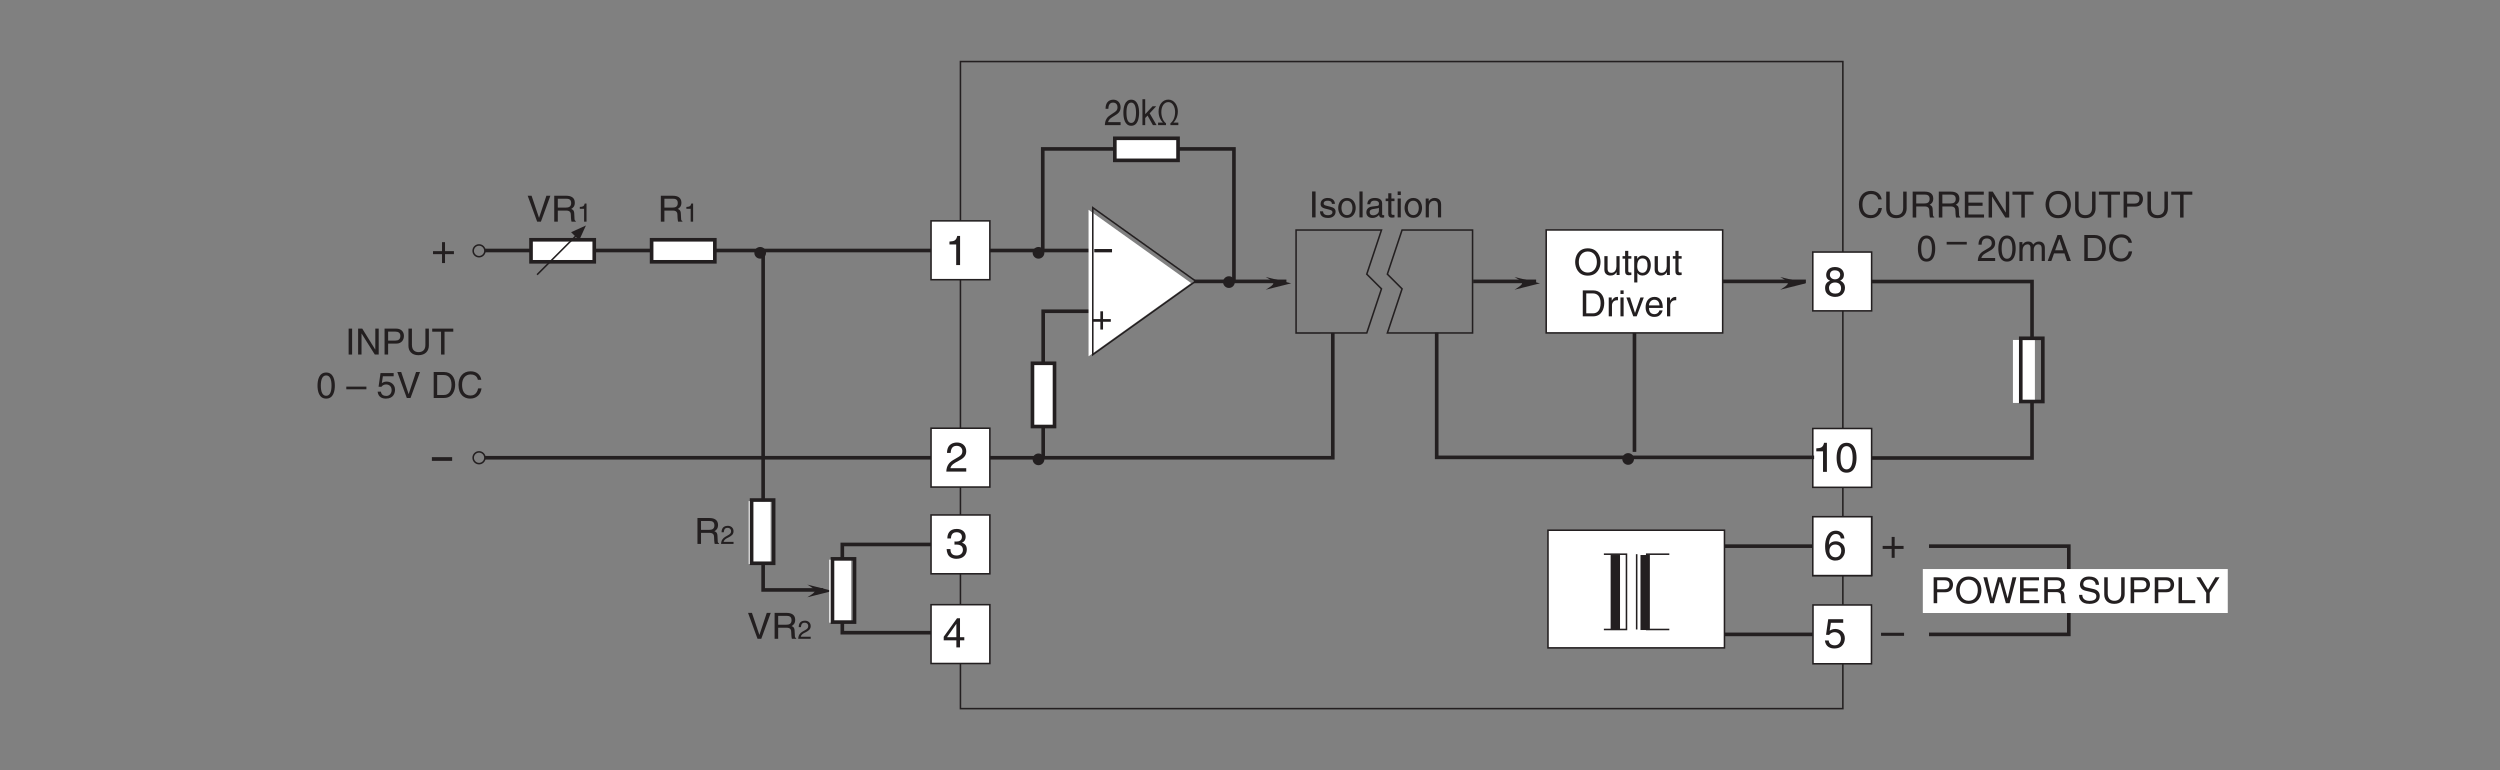 <?xml version="1.0" encoding="UTF-8"?>
<svg xmlns="http://www.w3.org/2000/svg" xmlns:xlink="http://www.w3.org/1999/xlink" width="481.88pt" height="148.42pt" viewBox="0 0 481.88 148.42" version="1.2">
<rect x="0" y="0" width="481.88" height="148.42" fill="#808080" stroke="none"/>
<defs>
<g>
<symbol overflow="visible" id="glyph0-0">
<path style="stroke:none;" d="M 0 0 L 3.984 0 L 3.984 -5.578 L 0 -5.578 Z M 1.984 -3.141 L 0.641 -5.172 L 3.344 -5.172 Z M 2.234 -2.781 L 3.578 -4.828 L 3.578 -0.75 Z M 0.641 -0.391 L 1.984 -2.438 L 3.344 -0.391 Z M 0.391 -4.828 L 1.75 -2.781 L 0.391 -0.75 Z M 0.391 -4.828 "/>
</symbol>
<symbol overflow="visible" id="glyph0-1">
<path style="stroke:none;" d="M 2.859 -5.609 L 2.312 -5.609 C 2.094 -4.688 1.719 -4.594 0.812 -4.531 L 0.812 -3.969 L 2.109 -3.969 L 2.109 0 L 2.859 0 Z M 2.859 -5.609 "/>
</symbol>
<symbol overflow="visible" id="glyph0-2">
<path style="stroke:none;" d="M 1.047 -3.594 C 1.078 -3.984 1.125 -4.969 2.188 -4.969 C 3 -4.969 3.297 -4.406 3.297 -3.953 C 3.297 -3.234 2.859 -3 2.266 -2.656 L 1.516 -2.219 C 0.766 -1.781 0.25 -1.156 0.203 0 L 4.047 0 L 4.047 -0.656 L 1 -0.656 C 1.031 -0.875 1.188 -1.312 1.953 -1.734 L 2.547 -2.062 C 3.375 -2.5 4.047 -2.922 4.047 -3.922 C 4.047 -4.969 3.266 -5.609 2.281 -5.609 C 1.688 -5.609 0.344 -5.422 0.344 -3.594 Z M 1.047 -3.594 "/>
</symbol>
<symbol overflow="visible" id="glyph0-3">
<path style="stroke:none;" d="M 1.781 -2.578 C 1.891 -2.578 2 -2.594 2.109 -2.594 C 2.578 -2.594 3.406 -2.5 3.406 -1.562 C 3.406 -0.922 2.906 -0.484 2.188 -0.484 C 1.141 -0.484 1.016 -1.188 1 -1.719 L 0.266 -1.719 C 0.312 -1.062 0.484 -0.422 1.109 -0.094 C 1.375 0.047 1.734 0.156 2.141 0.156 C 3.562 0.156 4.156 -0.734 4.156 -1.656 C 4.156 -2.406 3.766 -2.781 3.234 -2.953 L 3.234 -2.969 C 3.531 -3.062 3.938 -3.406 3.938 -4.125 C 3.938 -4.984 3.297 -5.609 2.219 -5.609 C 0.734 -5.609 0.406 -4.594 0.406 -3.766 L 1.094 -3.766 C 1.125 -4.156 1.188 -4.969 2.188 -4.969 C 3.016 -4.969 3.219 -4.422 3.219 -4.094 C 3.219 -3.391 2.688 -3.172 2.156 -3.172 C 2.031 -3.172 1.906 -3.172 1.781 -3.188 Z M 1.781 -2.578 "/>
</symbol>
<symbol overflow="visible" id="glyph0-4">
<path style="stroke:none;" d="M 4.172 -1.359 L 4.172 -1.969 L 3.344 -1.969 L 3.344 -5.609 L 2.766 -5.609 L 0.203 -2.047 L 0.203 -1.359 L 2.641 -1.359 L 2.641 0 L 3.344 0 L 3.344 -1.359 Z M 2.625 -4.516 L 2.641 -4.516 L 2.641 -1.969 L 0.844 -1.969 Z M 2.625 -4.516 "/>
</symbol>
<symbol overflow="visible" id="glyph0-5">
<path style="stroke:none;" d="M 1.406 -4.797 L 3.781 -4.797 L 3.781 -5.484 L 0.891 -5.484 L 0.469 -2.484 L 1.062 -2.453 C 1.328 -2.781 1.703 -2.984 2.109 -2.984 C 2.797 -2.984 3.344 -2.547 3.344 -1.734 C 3.344 -1.031 2.891 -0.453 2.172 -0.453 C 1.531 -0.453 1.047 -0.734 0.984 -1.391 L 0.25 -1.391 C 0.391 -0.141 1.328 0.156 2.062 0.156 C 3.812 0.156 4.094 -1.188 4.094 -1.812 C 4.094 -2.969 3.156 -3.609 2.25 -3.609 C 1.75 -3.609 1.406 -3.438 1.172 -3.266 Z M 1.406 -4.797 "/>
</symbol>
<symbol overflow="visible" id="glyph0-6">
<path style="stroke:none;" d="M 4.016 -4.109 C 3.938 -5.25 3.016 -5.609 2.375 -5.609 C 0.703 -5.609 0.297 -3.828 0.297 -2.609 C 0.297 -1.875 0.391 -1.188 0.734 -0.656 C 1.125 -0.047 1.75 0.156 2.172 0.156 C 2.969 0.156 3.297 -0.062 3.594 -0.391 C 3.969 -0.812 4.125 -1.219 4.125 -1.797 C 4.125 -3.125 3.062 -3.562 2.375 -3.562 C 1.609 -3.562 1.219 -3.188 1.047 -2.891 L 1.031 -2.906 C 1.031 -3.484 1.266 -4.969 2.359 -4.969 C 2.969 -4.969 3.234 -4.609 3.328 -4.109 Z M 1.125 -1.719 C 1.125 -2.375 1.5 -2.938 2.266 -2.938 C 3.141 -2.938 3.406 -2.25 3.406 -1.766 C 3.406 -1 2.969 -0.484 2.297 -0.484 C 1.484 -0.484 1.125 -1.125 1.125 -1.719 Z M 1.125 -1.719 "/>
</symbol>
<symbol overflow="visible" id="glyph0-7">
<path style="stroke:none;" d="M 3.922 -4.156 C 3.922 -4.812 3.438 -5.609 2.188 -5.609 C 0.859 -5.609 0.5 -4.641 0.5 -4.062 C 0.5 -3.531 0.766 -3.156 1.25 -2.969 C 0.656 -2.734 0.297 -2.297 0.297 -1.609 C 0.297 -1.344 0.297 -0.734 0.875 -0.281 C 1.328 0.078 1.906 0.156 2.219 0.156 C 3.547 0.156 4.125 -0.719 4.125 -1.625 C 4.125 -2.047 3.953 -2.656 3.203 -2.984 C 3.453 -3.109 3.922 -3.359 3.922 -4.156 Z M 2.203 -2.625 C 2.844 -2.625 3.375 -2.297 3.375 -1.531 C 3.375 -0.656 2.75 -0.484 2.25 -0.484 C 1.281 -0.484 1.047 -1.141 1.047 -1.594 C 1.047 -2.109 1.422 -2.625 2.203 -2.625 Z M 2.203 -3.234 C 1.688 -3.234 1.219 -3.562 1.219 -4.094 C 1.219 -4.453 1.406 -4.969 2.156 -4.969 C 2.969 -4.969 3.203 -4.484 3.203 -4.141 C 3.203 -3.625 2.812 -3.234 2.203 -3.234 Z M 2.203 -3.234 "/>
</symbol>
<symbol overflow="visible" id="glyph0-8">
<path style="stroke:none;" d="M 3.391 -2.719 C 3.391 -1.328 3.016 -0.484 2.219 -0.484 C 1.406 -0.484 1.047 -1.328 1.047 -2.719 C 1.047 -4.125 1.406 -4.969 2.219 -4.969 C 3.016 -4.969 3.391 -4.125 3.391 -2.719 Z M 4.141 -2.719 C 4.141 -3.891 3.828 -5.609 2.219 -5.609 C 0.609 -5.609 0.297 -3.891 0.297 -2.719 C 0.297 -1.562 0.609 0.156 2.219 0.156 C 3.828 0.156 4.141 -1.562 4.141 -2.719 Z M 4.141 -2.719 "/>
</symbol>
<symbol overflow="visible" id="glyph0-9">
<path style="stroke:none;" d="M 2.047 -2.297 L 0.312 -2.297 L 0.312 -1.719 L 2.047 -1.719 L 2.047 0 L 2.625 0 L 2.625 -1.719 L 4.344 -1.719 L 4.344 -2.297 L 2.625 -2.297 L 2.625 -4.031 L 2.047 -4.031 Z M 2.047 -2.297 "/>
</symbol>
<symbol overflow="visible" id="glyph0-10">
<path style="stroke:none;" d="M 4.438 -2.5 L 0 -2.5 L 0 -1.906 L 4.438 -1.906 Z M 4.438 -2.5 "/>
</symbol>
<symbol overflow="visible" id="glyph1-0">
<path style="stroke:none;" d="M 0 0 L 3.484 0 L 3.484 -4.875 L 0 -4.875 Z M 1.734 -2.75 L 0.562 -4.531 L 2.922 -4.531 Z M 1.953 -2.438 L 3.141 -4.219 L 3.141 -0.656 Z M 0.562 -0.344 L 1.734 -2.125 L 2.922 -0.344 Z M 0.344 -4.219 L 1.531 -2.438 L 0.344 -0.656 Z M 0.344 -4.219 "/>
</symbol>
<symbol overflow="visible" id="glyph1-1">
<path style="stroke:none;" d="M 4.703 -3.5 C 4.594 -4.328 3.938 -5.141 2.641 -5.141 C 1.188 -5.141 0.312 -4.062 0.312 -2.531 C 0.312 -0.609 1.422 0.125 2.562 0.125 C 2.938 0.125 4.469 0.047 4.75 -1.844 L 4.094 -1.844 C 3.859 -0.672 3.094 -0.469 2.656 -0.469 C 1.422 -0.469 1 -1.375 1 -2.547 C 1 -3.875 1.734 -4.531 2.641 -4.531 C 3.125 -4.531 3.859 -4.375 4.047 -3.5 Z M 4.703 -3.5 "/>
</symbol>
<symbol overflow="visible" id="glyph1-2">
<path style="stroke:none;" d="M 3.812 -5 L 3.812 -1.844 C 3.812 -0.75 3.109 -0.469 2.5 -0.469 C 1.891 -0.469 1.219 -0.766 1.219 -1.859 L 1.219 -5 L 0.547 -5 L 0.547 -1.672 C 0.547 -0.734 1.125 0.125 2.469 0.125 C 3.844 0.125 4.484 -0.734 4.484 -1.75 L 4.484 -5 Z M 3.812 -5 "/>
</symbol>
<symbol overflow="visible" id="glyph1-3">
<path style="stroke:none;" d="M 1.297 -2.141 L 2.922 -2.141 C 3.734 -2.141 3.812 -1.672 3.812 -1.25 C 3.812 -1.062 3.844 -0.312 3.938 0 L 4.766 0 L 4.766 -0.109 C 4.562 -0.234 4.516 -0.328 4.516 -0.609 L 4.469 -1.516 C 4.453 -2.219 4.156 -2.344 3.875 -2.453 C 4.188 -2.641 4.578 -2.922 4.578 -3.656 C 4.578 -4.719 3.75 -5 2.922 -5 L 0.609 -5 L 0.609 0 L 1.297 0 Z M 1.297 -4.422 L 2.969 -4.422 C 3.312 -4.422 3.875 -4.359 3.875 -3.594 C 3.875 -2.844 3.359 -2.719 2.859 -2.719 L 1.297 -2.719 Z M 1.297 -4.422 "/>
</symbol>
<symbol overflow="visible" id="glyph1-4">
<path style="stroke:none;" d="M 4.297 -0.594 L 1.281 -0.594 L 1.281 -2.266 L 4.016 -2.266 L 4.016 -2.875 L 1.281 -2.875 L 1.281 -4.406 L 4.25 -4.406 L 4.25 -5 L 0.594 -5 L 0.594 0 L 4.297 0 Z M 4.297 -0.594 "/>
</symbol>
<symbol overflow="visible" id="glyph1-5">
<path style="stroke:none;" d="M 3.844 -0.969 L 3.828 -0.969 L 1.328 -5 L 0.531 -5 L 0.531 0 L 1.188 0 L 1.188 -4.047 L 1.203 -4.047 L 3.75 0 L 4.5 0 L 4.5 -5 L 3.844 -5 Z M 3.844 -0.969 "/>
</symbol>
<symbol overflow="visible" id="glyph1-6">
<path style="stroke:none;" d="M 0.094 -4.406 L 1.797 -4.406 L 1.797 0 L 2.469 0 L 2.469 -4.406 L 4.156 -4.406 L 4.156 -5 L 0.094 -5 Z M 0.094 -4.406 "/>
</symbol>
<symbol overflow="visible" id="glyph1-7">
<path style="stroke:none;" d=""/>
</symbol>
<symbol overflow="visible" id="glyph1-8">
<path style="stroke:none;" d="M 4.453 -2.5 C 4.453 -1.328 3.797 -0.469 2.703 -0.469 C 1.625 -0.469 0.969 -1.328 0.969 -2.5 C 0.969 -3.672 1.625 -4.531 2.703 -4.531 C 3.797 -4.531 4.453 -3.672 4.453 -2.5 Z M 5.156 -2.5 C 5.156 -3.578 4.578 -5.141 2.703 -5.141 C 0.844 -5.141 0.266 -3.578 0.266 -2.5 C 0.266 -1.422 0.844 0.125 2.703 0.125 C 4.578 0.125 5.156 -1.422 5.156 -2.5 Z M 5.156 -2.5 "/>
</symbol>
<symbol overflow="visible" id="glyph1-9">
<path style="stroke:none;" d="M 1.281 -4.422 L 2.641 -4.422 C 3.203 -4.422 3.641 -4.219 3.641 -3.594 C 3.641 -2.906 3.219 -2.688 2.625 -2.688 L 1.281 -2.688 Z M 1.281 -2.109 L 2.844 -2.109 C 3.938 -2.109 4.328 -2.906 4.328 -3.594 C 4.328 -4.406 3.781 -5 2.844 -5 L 0.594 -5 L 0.594 0 L 1.281 0 Z M 1.281 -2.109 "/>
</symbol>
<symbol overflow="visible" id="glyph1-10">
<path style="stroke:none;" d="M 2.969 -2.391 C 2.969 -1.156 2.641 -0.422 1.938 -0.422 C 1.234 -0.422 0.906 -1.156 0.906 -2.391 C 0.906 -3.609 1.234 -4.344 1.938 -4.344 C 2.641 -4.344 2.969 -3.609 2.969 -2.391 Z M 3.609 -2.391 C 3.609 -3.406 3.344 -4.906 1.938 -4.906 C 0.531 -4.906 0.266 -3.406 0.266 -2.391 C 0.266 -1.359 0.531 0.125 1.938 0.125 C 3.344 0.125 3.609 -1.359 3.609 -2.391 Z M 3.609 -2.391 "/>
</symbol>
<symbol overflow="visible" id="glyph1-11">
<path style="stroke:none;" d="M 3.875 -2.188 L 0 -2.188 L 0 -1.672 L 3.875 -1.672 Z M 3.875 -2.188 "/>
</symbol>
<symbol overflow="visible" id="glyph1-12">
<path style="stroke:none;" d="M 0.922 -3.141 C 0.938 -3.484 0.984 -4.344 1.906 -4.344 C 2.625 -4.344 2.875 -3.859 2.875 -3.469 C 2.875 -2.828 2.5 -2.625 1.984 -2.328 L 1.328 -1.938 C 0.672 -1.562 0.219 -1.016 0.188 0 L 3.531 0 L 3.531 -0.578 L 0.875 -0.578 C 0.906 -0.766 1.047 -1.156 1.719 -1.516 L 2.219 -1.797 C 2.953 -2.188 3.531 -2.562 3.531 -3.438 C 3.531 -4.344 2.844 -4.906 2 -4.906 C 1.469 -4.906 0.312 -4.734 0.312 -3.141 Z M 0.922 -3.141 "/>
</symbol>
<symbol overflow="visible" id="glyph1-13">
<path style="stroke:none;" d="M 0.453 0 L 1.062 0 L 1.062 -1.984 C 1.062 -2.969 1.672 -3.203 2.031 -3.203 C 2.484 -3.203 2.594 -2.828 2.594 -2.516 L 2.594 0 L 3.219 0 L 3.219 -2.219 C 3.219 -2.703 3.547 -3.203 4.062 -3.203 C 4.594 -3.203 4.75 -2.859 4.75 -2.359 L 4.75 0 L 5.359 0 L 5.359 -2.516 C 5.359 -3.547 4.625 -3.75 4.234 -3.75 C 3.672 -3.75 3.422 -3.5 3.109 -3.156 C 3.016 -3.359 2.797 -3.75 2.141 -3.75 C 1.484 -3.75 1.172 -3.328 1.047 -3.125 L 1.031 -3.125 L 1.031 -3.641 L 0.453 -3.641 Z M 0.453 0 "/>
</symbol>
<symbol overflow="visible" id="glyph1-14">
<path style="stroke:none;" d="M 3.328 -1.453 L 3.812 0 L 4.562 0 L 2.75 -5 L 1.984 -5 L 0.094 0 L 0.797 0 L 1.312 -1.453 Z M 1.531 -2.062 L 2.328 -4.266 L 2.344 -4.266 L 3.078 -2.062 Z M 1.531 -2.062 "/>
</symbol>
<symbol overflow="visible" id="glyph1-15">
<path style="stroke:none;" d="M 0.562 0 L 2.562 0 C 4.203 0 4.703 -1.453 4.703 -2.578 C 4.703 -4.016 3.891 -5 2.594 -5 L 0.562 -5 Z M 1.234 -4.422 L 2.5 -4.422 C 3.422 -4.422 4 -3.797 4 -2.531 C 4 -1.266 3.422 -0.578 2.547 -0.578 L 1.234 -0.578 Z M 1.234 -4.422 "/>
</symbol>
<symbol overflow="visible" id="glyph1-16">
<path style="stroke:none;" d="M 2.328 -0.734 L 0.891 -5 L 0.141 -5 L 1.969 0 L 2.688 0 L 4.516 -5 L 3.75 -5 Z M 2.328 -0.734 "/>
</symbol>
<symbol overflow="visible" id="glyph1-17">
<path style="stroke:none;" d="M 1.312 -5 L 0.641 -5 L 0.641 0 L 1.312 0 Z M 1.312 -5 "/>
</symbol>
<symbol overflow="visible" id="glyph1-18">
<path style="stroke:none;" d="M 1.234 -4.188 L 3.312 -4.188 L 3.312 -4.797 L 0.781 -4.797 L 0.406 -2.172 L 0.938 -2.141 C 1.156 -2.438 1.484 -2.609 1.844 -2.609 C 2.453 -2.609 2.922 -2.219 2.922 -1.516 C 2.922 -0.906 2.531 -0.391 1.891 -0.391 C 1.344 -0.391 0.922 -0.641 0.859 -1.219 L 0.219 -1.219 C 0.344 -0.125 1.156 0.125 1.812 0.125 C 3.344 0.125 3.578 -1.047 3.578 -1.594 C 3.578 -2.594 2.766 -3.156 1.969 -3.156 C 1.531 -3.156 1.234 -3.016 1.031 -2.844 Z M 1.234 -4.188 "/>
</symbol>
<symbol overflow="visible" id="glyph1-19">
<path style="stroke:none;" d="M 1.781 -2.016 L 0.266 -2.016 L 0.266 -1.5 L 1.781 -1.5 L 1.781 0 L 2.297 0 L 2.297 -1.5 L 3.797 -1.5 L 3.797 -2.016 L 2.297 -2.016 L 2.297 -3.516 L 1.781 -3.516 Z M 1.781 -2.016 "/>
</symbol>
<symbol overflow="visible" id="glyph1-20">
<path style="stroke:none;" d="M 3.109 -2.609 C 3.109 -2.781 3.031 -3.75 1.719 -3.75 C 1 -3.75 0.344 -3.391 0.344 -2.578 C 0.344 -2.078 0.672 -1.828 1.188 -1.703 L 1.891 -1.531 C 2.422 -1.391 2.625 -1.297 2.625 -1 C 2.625 -0.594 2.219 -0.422 1.781 -0.422 C 0.922 -0.422 0.844 -0.891 0.812 -1.172 L 0.219 -1.172 C 0.25 -0.734 0.344 0.109 1.797 0.109 C 2.609 0.109 3.234 -0.344 3.234 -1.094 C 3.234 -1.594 2.969 -1.875 2.203 -2.062 L 1.594 -2.219 C 1.125 -2.328 0.938 -2.406 0.938 -2.703 C 0.938 -3.156 1.469 -3.219 1.656 -3.219 C 2.438 -3.219 2.516 -2.844 2.516 -2.609 Z M 3.109 -2.609 "/>
</symbol>
<symbol overflow="visible" id="glyph1-21">
<path style="stroke:none;" d="M 0.25 -1.828 C 0.25 -0.891 0.781 0.094 1.938 0.094 C 3.094 0.094 3.625 -0.891 3.625 -1.828 C 3.625 -2.766 3.094 -3.75 1.938 -3.75 C 0.781 -3.75 0.25 -2.766 0.25 -1.828 Z M 0.875 -1.828 C 0.875 -2.312 1.062 -3.219 1.938 -3.219 C 2.812 -3.219 3 -2.312 3 -1.828 C 3 -1.344 2.812 -0.438 1.938 -0.438 C 1.062 -0.438 0.875 -1.344 0.875 -1.828 Z M 0.875 -1.828 "/>
</symbol>
<symbol overflow="visible" id="glyph1-22">
<path style="stroke:none;" d="M 1.078 -5 L 0.469 -5 L 0.469 0 L 1.078 0 Z M 1.078 -5 "/>
</symbol>
<symbol overflow="visible" id="glyph1-23">
<path style="stroke:none;" d="M 1 -2.531 C 1.031 -2.812 1.141 -3.234 1.828 -3.234 C 2.406 -3.234 2.688 -3.031 2.688 -2.641 C 2.688 -2.281 2.516 -2.234 2.375 -2.219 L 1.359 -2.094 C 0.344 -1.969 0.25 -1.25 0.25 -0.953 C 0.25 -0.328 0.719 0.109 1.391 0.109 C 2.109 0.109 2.469 -0.234 2.703 -0.484 C 2.734 -0.203 2.812 0.062 3.359 0.062 C 3.5 0.062 3.594 0.031 3.688 0 L 3.688 -0.453 C 3.625 -0.438 3.547 -0.422 3.484 -0.422 C 3.359 -0.422 3.297 -0.484 3.297 -0.641 L 3.297 -2.734 C 3.297 -3.672 2.234 -3.75 1.938 -3.75 C 1.031 -3.75 0.453 -3.406 0.438 -2.531 Z M 2.672 -1.266 C 2.672 -0.781 2.125 -0.406 1.547 -0.406 C 1.094 -0.406 0.891 -0.641 0.891 -1.031 C 0.891 -1.5 1.359 -1.594 1.672 -1.625 C 2.422 -1.734 2.578 -1.781 2.672 -1.859 Z M 2.672 -1.266 "/>
</symbol>
<symbol overflow="visible" id="glyph1-24">
<path style="stroke:none;" d="M 1.797 -3.141 L 1.797 -3.641 L 1.203 -3.641 L 1.203 -4.656 L 0.594 -4.656 L 0.594 -3.641 L 0.094 -3.641 L 0.094 -3.141 L 0.594 -3.141 L 0.594 -0.734 C 0.594 -0.297 0.719 0.047 1.328 0.047 C 1.391 0.047 1.562 0.016 1.797 0 L 1.797 -0.484 L 1.578 -0.484 C 1.453 -0.484 1.203 -0.484 1.203 -0.766 L 1.203 -3.141 Z M 1.797 -3.141 "/>
</symbol>
<symbol overflow="visible" id="glyph1-25">
<path style="stroke:none;" d="M 1.078 -3.641 L 0.469 -3.641 L 0.469 0 L 1.078 0 Z M 1.078 -4.312 L 1.078 -5 L 0.469 -5 L 0.469 -4.312 Z M 1.078 -4.312 "/>
</symbol>
<symbol overflow="visible" id="glyph1-26">
<path style="stroke:none;" d="M 3.422 -2.484 C 3.422 -3.516 2.703 -3.75 2.141 -3.75 C 1.516 -3.75 1.172 -3.328 1.047 -3.125 L 1.031 -3.125 L 1.031 -3.641 L 0.453 -3.641 L 0.453 0 L 1.062 0 L 1.062 -1.984 C 1.062 -2.969 1.672 -3.203 2.031 -3.203 C 2.625 -3.203 2.812 -2.875 2.812 -2.25 L 2.812 0 L 3.422 0 Z M 3.422 -2.484 "/>
</symbol>
<symbol overflow="visible" id="glyph1-27">
<path style="stroke:none;" d="M 3.406 0 L 3.406 -3.641 L 2.797 -3.641 L 2.797 -1.641 C 2.797 -1.109 2.562 -0.422 1.797 -0.422 C 1.391 -0.422 1.094 -0.625 1.094 -1.219 L 1.094 -3.641 L 0.469 -3.641 L 0.469 -1.031 C 0.469 -0.156 1.125 0.109 1.656 0.109 C 2.25 0.109 2.562 -0.125 2.812 -0.547 L 2.828 -0.531 L 2.828 0 Z M 3.406 0 "/>
</symbol>
<symbol overflow="visible" id="glyph1-28">
<path style="stroke:none;" d="M 0.984 -1.656 C 0.984 -2.25 1.094 -3.203 1.969 -3.203 C 2.922 -3.203 2.969 -2.297 2.969 -1.828 C 2.969 -1.031 2.656 -0.422 1.984 -0.422 C 1.594 -0.422 0.984 -0.688 0.984 -1.656 Z M 0.406 1.438 L 1.016 1.438 L 1.016 -0.391 L 1.031 -0.391 C 1.188 -0.125 1.516 0.109 2 0.109 C 3.234 0.109 3.609 -1.062 3.609 -1.938 C 3.609 -2.953 3.047 -3.75 2.078 -3.75 C 1.422 -3.75 1.141 -3.344 1 -3.125 L 0.984 -3.125 L 0.984 -3.641 L 0.406 -3.641 Z M 0.406 1.438 "/>
</symbol>
<symbol overflow="visible" id="glyph1-29">
<path style="stroke:none;" d="M 1.156 -2.125 C 1.156 -2.641 1.516 -3.094 2.078 -3.094 L 2.312 -3.094 L 2.312 -3.734 C 2.266 -3.75 2.234 -3.75 2.156 -3.75 C 1.688 -3.75 1.375 -3.469 1.125 -3.031 L 1.109 -3.031 L 1.109 -3.641 L 0.531 -3.641 L 0.531 0 L 1.156 0 Z M 1.156 -2.125 "/>
</symbol>
<symbol overflow="visible" id="glyph1-30">
<path style="stroke:none;" d="M 1.734 -0.672 L 1.719 -0.672 L 0.766 -3.641 L 0.062 -3.641 L 1.391 0 L 2.047 0 L 3.422 -3.641 L 2.766 -3.641 Z M 1.734 -0.672 "/>
</symbol>
<symbol overflow="visible" id="glyph1-31">
<path style="stroke:none;" d="M 2.938 -1.141 C 2.906 -0.875 2.578 -0.422 2 -0.422 C 1.297 -0.422 0.938 -0.859 0.938 -1.625 L 3.594 -1.625 C 3.594 -2.906 3.078 -3.75 2.031 -3.75 C 0.828 -3.75 0.281 -2.844 0.281 -1.719 C 0.281 -0.672 0.891 0.109 1.906 0.109 C 2.5 0.109 2.734 -0.031 2.906 -0.141 C 3.359 -0.453 3.531 -0.969 3.547 -1.141 Z M 0.938 -2.109 C 0.938 -2.672 1.375 -3.203 1.938 -3.203 C 2.688 -3.203 2.922 -2.672 2.969 -2.109 Z M 0.938 -2.109 "/>
</symbol>
<symbol overflow="visible" id="glyph1-32">
<path style="stroke:none;" d="M 3.281 -4.141 L 3.297 -4.141 L 4.438 0 L 5.156 0 L 6.469 -5 L 5.719 -5 L 4.781 -0.938 L 3.656 -5 L 2.906 -5 L 1.797 -0.938 L 1.781 -0.938 L 0.844 -5 L 0.109 -5 L 1.422 0 L 2.125 0 Z M 3.281 -4.141 "/>
</symbol>
<symbol overflow="visible" id="glyph1-33">
<path style="stroke:none;" d="M 4.188 -3.547 C 4.156 -4.094 3.984 -5.141 2.234 -5.141 C 1.016 -5.141 0.516 -4.375 0.516 -3.594 C 0.516 -2.719 1.25 -2.484 1.578 -2.406 L 2.594 -2.172 C 3.422 -1.984 3.672 -1.812 3.672 -1.297 C 3.672 -0.578 2.844 -0.453 2.359 -0.453 C 1.719 -0.453 0.969 -0.703 0.969 -1.609 L 0.344 -1.609 C 0.344 -1.156 0.422 -0.734 0.844 -0.344 C 1.078 -0.141 1.438 0.125 2.359 0.125 C 3.219 0.125 4.328 -0.188 4.328 -1.375 C 4.328 -2.172 3.828 -2.562 3.188 -2.719 L 1.75 -3.047 C 1.469 -3.109 1.156 -3.25 1.156 -3.672 C 1.156 -4.438 1.875 -4.562 2.312 -4.562 C 2.875 -4.562 3.516 -4.312 3.547 -3.547 Z M 4.188 -3.547 "/>
</symbol>
<symbol overflow="visible" id="glyph1-34">
<path style="stroke:none;" d="M 1.203 -5 L 0.531 -5 L 0.531 0 L 3.75 0 L 3.75 -0.594 L 1.203 -0.594 Z M 1.203 -5 "/>
</symbol>
<symbol overflow="visible" id="glyph1-35">
<path style="stroke:none;" d="M 2.656 -2.016 L 4.547 -5 L 3.75 -5 L 2.328 -2.594 L 0.891 -5 L 0.094 -5 L 1.984 -2.016 L 1.984 0 L 2.656 0 Z M 2.656 -2.016 "/>
</symbol>
<symbol overflow="visible" id="glyph2-0">
<path style="stroke:none;" d="M 0 0 L 2.5 0 L 2.5 -3.484 L 0 -3.484 Z M 1.25 -1.969 L 0.406 -3.234 L 2.094 -3.234 Z M 1.391 -1.75 L 2.25 -3.016 L 2.25 -0.469 Z M 0.406 -0.25 L 1.25 -1.516 L 2.094 -0.25 Z M 0.25 -3.016 L 1.094 -1.75 L 0.25 -0.469 Z M 0.25 -3.016 "/>
</symbol>
<symbol overflow="visible" id="glyph2-1">
<path style="stroke:none;" d="M 0.656 -2.25 C 0.672 -2.5 0.703 -3.109 1.359 -3.109 C 1.875 -3.109 2.062 -2.75 2.062 -2.484 C 2.062 -2.016 1.797 -1.875 1.422 -1.656 L 0.953 -1.391 C 0.484 -1.109 0.156 -0.734 0.125 0 L 2.531 0 L 2.531 -0.406 L 0.625 -0.406 C 0.641 -0.547 0.75 -0.828 1.219 -1.094 L 1.594 -1.281 C 2.109 -1.562 2.531 -1.828 2.531 -2.453 C 2.531 -3.109 2.031 -3.5 1.438 -3.5 C 1.047 -3.5 0.219 -3.391 0.219 -2.25 Z M 0.656 -2.25 "/>
</symbol>
<symbol overflow="visible" id="glyph2-2">
<path style="stroke:none;" d="M 1.797 -3.5 L 1.453 -3.5 C 1.312 -2.938 1.078 -2.875 0.5 -2.844 L 0.5 -2.484 L 1.328 -2.484 L 1.328 0 L 1.797 0 Z M 1.797 -3.5 "/>
</symbol>
<symbol overflow="visible" id="glyph3-0">
<path style="stroke:none;" d="M 0 0 L 7.969 0 L 7.969 -5.578 L 0 -5.578 Z M 3.984 -3.141 L 1.281 -5.172 L 6.688 -5.172 Z M 4.469 -2.781 L 7.172 -4.828 L 7.172 -0.75 Z M 1.281 -0.391 L 3.984 -2.438 L 6.688 -0.391 Z M 0.797 -4.828 L 3.5 -2.781 L 0.797 -0.75 Z M 0.797 -4.828 "/>
</symbol>
<symbol overflow="visible" id="glyph3-1">
<path style="stroke:none;" d="M 4.609 -2.562 L 0.703 -2.562 L 0.703 -1.844 L 4.609 -1.844 Z M 4.609 -2.562 "/>
</symbol>
<symbol overflow="visible" id="glyph4-0">
<path style="stroke:none;" d="M 0 0 L 6.984 0 L 6.984 -4.875 L 0 -4.875 Z M 3.484 -2.75 L 1.109 -4.531 L 5.859 -4.531 Z M 3.906 -2.438 L 6.281 -4.219 L 6.281 -0.656 Z M 1.109 -0.344 L 3.484 -2.125 L 5.859 -0.344 Z M 0.703 -4.219 L 3.062 -2.438 L 0.703 -0.656 Z M 0.703 -4.219 "/>
</symbol>
<symbol overflow="visible" id="glyph4-1">
<path style="stroke:none;" d="M 4.031 -2.25 L 0.609 -2.25 L 0.609 -1.609 L 4.031 -1.609 Z M 4.031 -2.25 "/>
</symbol>
<symbol overflow="visible" id="glyph5-0">
<path style="stroke:none;" d="M 0 0 L 3.141 0 L 3.141 -4.875 L 0 -4.875 Z M 1.562 -2.75 L 0.5 -4.531 L 2.641 -4.531 Z M 1.766 -2.438 L 2.828 -4.219 L 2.828 -0.656 Z M 0.5 -0.344 L 1.562 -2.125 L 2.641 -0.344 Z M 0.312 -4.219 L 1.375 -2.438 L 0.312 -0.656 Z M 0.312 -4.219 "/>
</symbol>
<symbol overflow="visible" id="glyph5-1">
<path style="stroke:none;" d="M 0.828 -3.141 C 0.844 -3.484 0.891 -4.344 1.719 -4.344 C 2.375 -4.344 2.594 -3.859 2.594 -3.469 C 2.594 -2.828 2.25 -2.625 1.781 -2.328 L 1.203 -1.938 C 0.609 -1.562 0.188 -1.016 0.156 0 L 3.188 0 L 3.188 -0.578 L 0.781 -0.578 C 0.812 -0.766 0.938 -1.156 1.547 -1.516 L 2 -1.797 C 2.656 -2.188 3.188 -2.562 3.188 -3.438 C 3.188 -4.344 2.562 -4.906 1.797 -4.906 C 1.328 -4.906 0.281 -4.734 0.281 -3.141 Z M 0.828 -3.141 "/>
</symbol>
<symbol overflow="visible" id="glyph5-2">
<path style="stroke:none;" d="M 2.672 -2.391 C 2.672 -1.156 2.375 -0.422 1.75 -0.422 C 1.109 -0.422 0.828 -1.156 0.828 -2.391 C 0.828 -3.609 1.109 -4.344 1.75 -4.344 C 2.375 -4.344 2.672 -3.609 2.672 -2.391 Z M 3.266 -2.391 C 3.266 -3.406 3.016 -4.906 1.75 -4.906 C 0.484 -4.906 0.234 -3.406 0.234 -2.391 C 0.234 -1.359 0.484 0.125 1.75 0.125 C 3.016 0.125 3.266 -1.359 3.266 -2.391 Z M 3.266 -2.391 "/>
</symbol>
<symbol overflow="visible" id="glyph5-3">
<path style="stroke:none;" d="M 1.812 -2.281 L 3.078 -3.641 L 2.375 -3.641 L 0.953 -2.109 L 0.953 -5 L 0.422 -5 L 0.422 0 L 0.953 0 L 0.953 -1.375 L 1.406 -1.844 L 2.438 0 L 3.141 0 Z M 1.812 -2.281 "/>
</symbol>
<symbol overflow="visible" id="glyph5-4">
<path style="stroke:none;" d="M 1.219 -0.484 L 0.297 -0.484 L 0.297 0 L 1.828 0 L 1.828 -0.359 C 1.359 -0.672 0.922 -1.484 0.922 -2.516 C 0.922 -3.594 1.438 -4.438 2.266 -4.438 C 3.141 -4.438 3.578 -3.438 3.578 -2.547 C 3.578 -1.422 3.141 -0.688 2.672 -0.359 L 2.672 0 L 4.203 0 L 4.203 -0.484 L 3.266 -0.484 L 3.266 -0.5 C 3.688 -0.891 4.109 -1.656 4.109 -2.656 C 4.109 -3.828 3.406 -4.922 2.266 -4.922 C 1.188 -4.922 0.391 -3.953 0.391 -2.625 C 0.391 -1.656 0.781 -0.922 1.219 -0.5 Z M 1.219 -0.484 "/>
</symbol>
</g>
</defs>
<g id="surface1">
<path style="fill:none;stroke-width:7;stroke-linecap:butt;stroke-linejoin:miter;stroke:rgb(13.73%,12.16%,12.549%);stroke-opacity:1;stroke-miterlimit:4;" d="M 3581.802 595.624 L 3907.994 595.624 L 3907.994 935.776 L 3581.802 935.776 " transform="matrix(0.1,0,0,-0.1,0.878,147.842)"/>
<path style="fill:none;stroke-width:7;stroke-linecap:butt;stroke-linejoin:miter;stroke:rgb(13.73%,12.16%,12.549%);stroke-opacity:1;stroke-miterlimit:4;" d="M 1799.866 258.883 L 1614.809 258.883 L 1614.809 428.96 L 1799.866 428.96 " transform="matrix(0.1,0,0,-0.1,0.878,147.842)"/>
<path style="fill:none;stroke-width:7;stroke-linecap:butt;stroke-linejoin:miter;stroke:rgb(13.73%,12.16%,12.549%);stroke-opacity:1;stroke-miterlimit:4;" d="M 925.917 995.579 L 2120.998 995.579 " transform="matrix(0.1,0,0,-0.1,0.878,147.842)"/>
<path style="fill:none;stroke-width:7;stroke-linecap:butt;stroke-linejoin:miter;stroke:rgb(13.73%,12.16%,12.549%);stroke-opacity:1;stroke-miterlimit:4;" d="M 2001.98 596.055 L 2001.98 878.483 L 2102.528 878.483 " transform="matrix(0.1,0,0,-0.1,0.878,147.842)"/>
<path style="fill:none;stroke-width:7;stroke-linecap:butt;stroke-linejoin:miter;stroke:rgb(13.73%,12.16%,12.549%);stroke-opacity:1;stroke-miterlimit:4;" d="M 925.917 596.095 L 2560.208 596.095 L 2560.208 836.562 " transform="matrix(0.1,0,0,-0.1,0.878,147.842)"/>
<path style="fill:none;stroke-width:3;stroke-linecap:butt;stroke-linejoin:miter;stroke:rgb(13.73%,12.16%,12.549%);stroke-opacity:1;stroke-miterlimit:4;" d="M 3543.371 1359.77 L 1842.492 1359.77 L 1842.492 112.532 L 3543.371 112.532 Z M 3543.371 1359.77 " transform="matrix(0.1,0,0,-0.1,0.878,147.842)"/>
<path style="fill-rule:nonzero;fill:rgb(100%,100%,100%);fill-opacity:1;stroke-width:3;stroke-linecap:butt;stroke-linejoin:miter;stroke:rgb(13.73%,12.16%,12.549%);stroke-opacity:1;stroke-miterlimit:4;" d="M 1785.827 939.305 L 1899.198 939.305 L 1899.198 1052.716 L 1785.827 1052.716 Z M 1785.827 939.305 " transform="matrix(0.1,0,0,-0.1,0.878,147.842)"/>
<g style="fill:rgb(13.73%,12.16%,12.549%);fill-opacity:1;">
  <use xlink:href="#glyph0-1" x="182.197" y="51.09"/>
</g>
<path style="fill-rule:nonzero;fill:rgb(100%,100%,100%);fill-opacity:1;stroke-width:3;stroke-linecap:butt;stroke-linejoin:miter;stroke:rgb(13.73%,12.16%,12.549%);stroke-opacity:1;stroke-miterlimit:4;" d="M 1785.827 539.625 L 1899.198 539.625 L 1899.198 653.035 L 1785.827 653.035 Z M 1785.827 539.625 " transform="matrix(0.1,0,0,-0.1,0.878,147.842)"/>
<g style="fill:rgb(13.73%,12.16%,12.549%);fill-opacity:1;">
  <use xlink:href="#glyph0-2" x="182.197" y="90.903"/>
</g>
<path style="fill-rule:nonzero;fill:rgb(100%,100%,100%);fill-opacity:1;stroke-width:3;stroke-linecap:butt;stroke-linejoin:miter;stroke:rgb(13.73%,12.16%,12.549%);stroke-opacity:1;stroke-miterlimit:4;" d="M 1785.827 372.411 L 1899.198 372.411 L 1899.198 485.822 L 1785.827 485.822 Z M 1785.827 372.411 " transform="matrix(0.1,0,0,-0.1,0.878,147.842)"/>
<g style="fill:rgb(13.73%,12.16%,12.549%);fill-opacity:1;">
  <use xlink:href="#glyph0-3" x="182.197" y="107.559"/>
</g>
<path style="fill-rule:nonzero;fill:rgb(100%,100%,100%);fill-opacity:1;stroke-width:3;stroke-linecap:butt;stroke-linejoin:miter;stroke:rgb(13.73%,12.16%,12.549%);stroke-opacity:1;stroke-miterlimit:4;" d="M 1785.827 199.512 L 1899.198 199.512 L 1899.198 312.883 L 1785.827 312.883 Z M 1785.827 199.512 " transform="matrix(0.1,0,0,-0.1,0.878,147.842)"/>
<g style="fill:rgb(13.73%,12.16%,12.549%);fill-opacity:1;">
  <use xlink:href="#glyph0-4" x="181.699" y="124.784"/>
</g>
<path style="fill:none;stroke-width:7;stroke-linecap:butt;stroke-linejoin:miter;stroke:rgb(13.73%,12.16%,12.549%);stroke-opacity:1;stroke-miterlimit:4;" d="M 2470.798 936.051 L 2292.682 936.051 " transform="matrix(0.1,0,0,-0.1,0.878,147.842)"/>
<path style=" stroke:none;fill-rule:nonzero;fill:rgb(13.73%,12.16%,12.549%);fill-opacity:1;" d="M 243.973 53.387 L 248.887 54.613 L 243.973 55.844 C 245.945 54.613 245.891 54.559 243.973 53.387 "/>
<path style=" stroke:none;fill-rule:nonzero;fill:rgb(13.73%,12.16%,12.549%);fill-opacity:1;" d="M 155.598 112.676 L 160.512 113.906 L 155.598 115.133 C 157.57 113.906 157.516 113.852 155.598 112.676 "/>
<path style="fill:none;stroke-width:7;stroke-linecap:butt;stroke-linejoin:miter;stroke:rgb(13.73%,12.16%,12.549%);stroke-opacity:1;stroke-miterlimit:4;" d="M 2952.124 936.051 L 2830.675 936.051 " transform="matrix(0.1,0,0,-0.1,0.878,147.842)"/>
<path style=" stroke:none;fill-rule:nonzero;fill:rgb(13.73%,12.16%,12.549%);fill-opacity:1;" d="M 291.918 53.387 L 296.832 54.613 L 291.918 55.844 C 293.887 54.613 293.836 54.559 291.918 53.387 "/>
<path style="fill:none;stroke-width:7;stroke-linecap:butt;stroke-linejoin:miter;stroke:rgb(13.73%,12.16%,12.549%);stroke-opacity:1;stroke-miterlimit:4;" d="M 3472.078 936.051 L 3310.747 936.051 " transform="matrix(0.1,0,0,-0.1,0.878,147.842)"/>
<path style=" stroke:none;fill-rule:nonzero;fill:rgb(13.73%,12.16%,12.549%);fill-opacity:1;" d="M 343.148 53.387 L 348.062 54.613 L 343.148 55.844 C 345.117 54.613 345.066 54.559 343.148 53.387 "/>
<path style="fill:none;stroke-width:7;stroke-linecap:butt;stroke-linejoin:miter;stroke:rgb(13.73%,12.16%,12.549%);stroke-opacity:1;stroke-miterlimit:4;" d="M 2369.662 936.247 L 2369.662 1191.38 L 2001.157 1191.38 L 2001.157 995.775 " transform="matrix(0.1,0,0,-0.1,0.878,147.842)"/>
<path style="fill-rule:nonzero;fill:rgb(100%,100%,100%);fill-opacity:1;stroke-width:3;stroke-linecap:butt;stroke-linejoin:miter;stroke:rgb(13.73%,12.16%,12.549%);stroke-opacity:1;stroke-miterlimit:4;" d="M 3485.803 198.963 L 3598.547 198.963 L 3598.547 312.334 L 3485.803 312.334 Z M 3485.803 198.963 " transform="matrix(0.1,0,0,-0.1,0.878,147.842)"/>
<g style="fill:rgb(13.73%,12.16%,12.549%);fill-opacity:1;">
  <use xlink:href="#glyph0-5" x="351.501" y="124.839"/>
</g>
<path style="fill-rule:nonzero;fill:rgb(100%,100%,100%);fill-opacity:1;stroke-width:3;stroke-linecap:butt;stroke-linejoin:miter;stroke:rgb(13.73%,12.16%,12.549%);stroke-opacity:1;stroke-miterlimit:4;" d="M 3485.411 369 L 3598.821 369 L 3598.821 482.41 L 3485.411 482.41 Z M 3485.411 369 " transform="matrix(0.1,0,0,-0.1,0.878,147.842)"/>
<g style="fill:rgb(13.73%,12.16%,12.549%);fill-opacity:1;">
  <use xlink:href="#glyph0-6" x="351.496" y="107.9"/>
</g>
<path style="fill-rule:nonzero;fill:rgb(100%,100%,100%);fill-opacity:1;stroke-width:3;stroke-linecap:butt;stroke-linejoin:miter;stroke:rgb(13.73%,12.16%,12.549%);stroke-opacity:1;stroke-miterlimit:4;" d="M 3485.411 879.228 L 3598.821 879.228 L 3598.821 992.599 L 3485.411 992.599 Z M 3485.411 879.228 " transform="matrix(0.1,0,0,-0.1,0.878,147.842)"/>
<g style="fill:rgb(13.73%,12.16%,12.549%);fill-opacity:1;">
  <use xlink:href="#glyph0-7" x="351.496" y="57.075"/>
</g>
<path style="fill-rule:nonzero;fill:rgb(100%,100%,100%);fill-opacity:1;stroke-width:3;stroke-linecap:butt;stroke-linejoin:miter;stroke:rgb(13.73%,12.16%,12.549%);stroke-opacity:1;stroke-miterlimit:4;" d="M 3485.411 539.076 L 3598.821 539.076 L 3598.821 652.486 L 3485.411 652.486 Z M 3485.411 539.076 " transform="matrix(0.1,0,0,-0.1,0.878,147.842)"/>
<g style="fill:rgb(13.73%,12.16%,12.549%);fill-opacity:1;">
  <use xlink:href="#glyph0-1" x="349.281" y="90.958"/>
  <use xlink:href="#glyph0-8" x="353.711" y="90.958"/>
</g>
<path style="fill-rule:nonzero;fill:rgb(100%,100%,100%);fill-opacity:1;stroke-width:7;stroke-linecap:butt;stroke-linejoin:miter;stroke:rgb(13.73%,12.16%,12.549%);stroke-opacity:1;stroke-miterlimit:10;" d="M 1981.314 656.29 L 2023.823 656.29 L 2023.823 778.17 L 1981.314 778.17 Z M 1981.314 656.29 " transform="matrix(0.1,0,0,-0.1,0.878,147.842)"/>
<path style="fill-rule:nonzero;fill:rgb(100%,100%,100%);fill-opacity:1;stroke-width:7;stroke-linecap:butt;stroke-linejoin:miter;stroke:rgb(13.73%,12.16%,12.549%);stroke-opacity:1;stroke-miterlimit:10;" d="M 2140.057 1169.342 L 2261.938 1169.342 L 2261.938 1211.851 L 2140.057 1211.851 Z M 2140.057 1169.342 " transform="matrix(0.1,0,0,-0.1,0.878,147.842)"/>
<path style=" stroke:none;fill-rule:nonzero;fill:rgb(100%,100%,100%);fill-opacity:1;" d="M 164.074 120.02 L 164.074 107.879 L 159.84 107.879 L 159.84 120.02 L 164.074 120.02 "/>
<path style="fill:none;stroke-width:7;stroke-linecap:butt;stroke-linejoin:miter;stroke:rgb(13.73%,12.16%,12.549%);stroke-opacity:1;stroke-miterlimit:10;" d="M 1638.338 279.315 L 1638.338 401.195 L 1595.829 401.195 L 1595.829 279.315 Z M 1638.338 279.315 " transform="matrix(0.1,0,0,-0.1,0.878,147.842)"/>
<path style=" stroke:none;fill-rule:nonzero;fill:rgb(100%,100%,100%);fill-opacity:1;" d="M 392.23 77.668 L 392.23 65.527 L 387.996 65.527 L 387.996 77.668 L 392.23 77.668 "/>
<path style="fill:none;stroke-width:7;stroke-linecap:butt;stroke-linejoin:miter;stroke:rgb(13.73%,12.16%,12.549%);stroke-opacity:1;stroke-miterlimit:10;" d="M 3928.817 704.485 L 3928.817 826.366 L 3886.308 826.366 L 3886.308 704.485 Z M 3928.817 704.485 " transform="matrix(0.1,0,0,-0.1,0.878,147.842)"/>
<path style="fill-rule:nonzero;fill:rgb(100%,100%,100%);fill-opacity:1;stroke-width:7;stroke-linecap:butt;stroke-linejoin:miter;stroke:rgb(13.73%,12.16%,12.549%);stroke-opacity:1;stroke-miterlimit:10;" d="M 1247.207 973.776 L 1369.087 973.776 L 1369.087 1016.246 L 1247.207 1016.246 Z M 1247.207 973.776 " transform="matrix(0.1,0,0,-0.1,0.878,147.842)"/>
<path style="fill-rule:nonzero;fill:rgb(100%,100%,100%);fill-opacity:1;stroke-width:7;stroke-linecap:butt;stroke-linejoin:miter;stroke:rgb(13.73%,12.16%,12.549%);stroke-opacity:1;stroke-miterlimit:10;" d="M 1014.778 973.776 L 1136.659 973.776 L 1136.659 1016.246 L 1014.778 1016.246 Z M 1014.778 973.776 " transform="matrix(0.1,0,0,-0.1,0.878,147.842)"/>
<path style="fill:none;stroke-width:3;stroke-linecap:butt;stroke-linejoin:miter;stroke:rgb(13.73%,12.16%,12.549%);stroke-opacity:1;stroke-miterlimit:4;" d="M 1026.425 948.913 L 1104.503 1026.991 " transform="matrix(0.1,0,0,-0.1,0.878,147.842)"/>
<path style=" stroke:none;fill-rule:nonzero;fill:rgb(13.73%,12.16%,12.549%);fill-opacity:1;" d="M 111.641 46.312 L 112.938 43.461 L 110.082 44.758 L 111.641 46.312 "/>
<g style="fill:rgb(13.73%,12.16%,12.549%);fill-opacity:1;">
  <use xlink:href="#glyph1-1" x="357.993" y="41.935"/>
  <use xlink:href="#glyph1-2" x="363.027" y="41.935"/>
  <use xlink:href="#glyph1-3" x="368.061" y="41.935"/>
  <use xlink:href="#glyph1-3" x="373.096" y="41.935"/>
  <use xlink:href="#glyph1-4" x="378.13" y="41.935"/>
  <use xlink:href="#glyph1-5" x="382.781" y="41.935"/>
  <use xlink:href="#glyph1-6" x="387.815" y="41.935"/>
  <use xlink:href="#glyph1-7" x="392.075" y="41.935"/>
</g>
<g style="fill:rgb(13.73%,12.16%,12.549%);fill-opacity:1;">
  <use xlink:href="#glyph1-8" x="394.013" y="41.935"/>
  <use xlink:href="#glyph1-2" x="399.438" y="41.935"/>
  <use xlink:href="#glyph1-6" x="404.472" y="41.935"/>
  <use xlink:href="#glyph1-9" x="408.733" y="41.935"/>
  <use xlink:href="#glyph1-2" x="413.383" y="41.935"/>
  <use xlink:href="#glyph1-6" x="418.418" y="41.935"/>
</g>
<g style="fill:rgb(13.73%,12.16%,12.549%);fill-opacity:1;">
  <use xlink:href="#glyph1-10" x="369.41" y="50.302"/>
</g>
<g style="fill:rgb(13.73%,12.16%,12.549%);fill-opacity:1;">
  <use xlink:href="#glyph1-7" x="373.286" y="48.808"/>
  <use xlink:href="#glyph1-11" x="375.224" y="48.808"/>
</g>
<g style="fill:rgb(13.73%,12.16%,12.549%);fill-opacity:1;">
  <use xlink:href="#glyph1-7" x="379.101" y="48.808"/>
</g>
<g style="fill:rgb(13.73%,12.16%,12.549%);fill-opacity:1;">
  <use xlink:href="#glyph1-12" x="381.039" y="50.302"/>
</g>
<g style="fill:rgb(13.73%,12.16%,12.549%);fill-opacity:1;">
  <use xlink:href="#glyph1-10" x="384.917" y="50.302"/>
  <use xlink:href="#glyph1-13" x="388.793" y="50.302"/>
  <use xlink:href="#glyph1-14" x="394.602" y="50.302"/>
  <use xlink:href="#glyph1-7" x="399.253" y="50.302"/>
  <use xlink:href="#glyph1-15" x="401.191" y="50.302"/>
  <use xlink:href="#glyph1-1" x="406.225" y="50.302"/>
</g>
<path style=" stroke:none;fill-rule:nonzero;fill:rgb(13.73%,12.16%,12.549%);fill-opacity:1;" d="M 146.527 49.859 C 147.152 49.859 147.656 49.352 147.656 48.73 C 147.656 48.105 147.152 47.602 146.527 47.602 C 145.906 47.602 145.398 48.105 145.398 48.73 C 145.398 49.352 145.906 49.859 146.527 49.859 "/>
<path style=" stroke:none;fill-rule:nonzero;fill:rgb(13.73%,12.16%,12.549%);fill-opacity:1;" d="M 200.172 49.859 C 200.797 49.859 201.305 49.352 201.305 48.73 C 201.305 48.105 200.797 47.602 200.172 47.602 C 199.551 47.602 199.043 48.105 199.043 48.73 C 199.043 49.352 199.551 49.859 200.172 49.859 "/>
<path style=" stroke:none;fill-rule:nonzero;fill:rgb(13.73%,12.16%,12.549%);fill-opacity:1;" d="M 200.172 89.668 C 200.797 89.668 201.305 89.164 201.305 88.539 C 201.305 87.918 200.797 87.41 200.172 87.41 C 199.551 87.41 199.043 87.918 199.043 88.539 C 199.043 89.164 199.551 89.668 200.172 89.668 "/>
<path style=" stroke:none;fill-rule:nonzero;fill:rgb(13.73%,12.16%,12.549%);fill-opacity:1;" d="M 236.879 55.504 C 237.5 55.504 238.008 55 238.008 54.375 C 238.008 53.754 237.5 53.246 236.879 53.246 C 236.254 53.246 235.75 53.754 235.75 54.375 C 235.75 55 236.254 55.504 236.879 55.504 "/>
<g style="fill:rgb(13.73%,12.16%,12.549%);fill-opacity:1;">
  <use xlink:href="#glyph1-16" x="144.047" y="123.135"/>
  <use xlink:href="#glyph1-3" x="148.697" y="123.135"/>
</g>
<g style="fill:rgb(13.73%,12.16%,12.549%);fill-opacity:1;">
  <use xlink:href="#glyph2-1" x="153.732" y="123.135"/>
</g>
<g style="fill:rgb(13.73%,12.16%,12.549%);fill-opacity:1;">
  <use xlink:href="#glyph1-3" x="133.826" y="104.85"/>
</g>
<g style="fill:rgb(13.73%,12.16%,12.549%);fill-opacity:1;">
  <use xlink:href="#glyph2-1" x="138.86" y="104.85"/>
</g>
<g style="fill:rgb(13.73%,12.16%,12.549%);fill-opacity:1;">
  <use xlink:href="#glyph1-3" x="126.767" y="42.731"/>
</g>
<g style="fill:rgb(13.73%,12.16%,12.549%);fill-opacity:1;">
  <use xlink:href="#glyph2-2" x="131.802" y="42.731"/>
</g>
<g style="fill:rgb(13.73%,12.16%,12.549%);fill-opacity:1;">
  <use xlink:href="#glyph1-16" x="101.571" y="42.731"/>
  <use xlink:href="#glyph1-3" x="106.221" y="42.731"/>
</g>
<g style="fill:rgb(13.73%,12.16%,12.549%);fill-opacity:1;">
  <use xlink:href="#glyph2-2" x="111.256" y="42.731"/>
</g>
<g style="fill:rgb(13.73%,12.16%,12.549%);fill-opacity:1;">
  <use xlink:href="#glyph0-9" x="83.152" y="50.706"/>
</g>
<g style="fill:rgb(13.73%,12.16%,12.549%);fill-opacity:1;">
  <use xlink:href="#glyph1-17" x="66.558" y="68.341"/>
  <use xlink:href="#glyph1-5" x="68.496" y="68.341"/>
  <use xlink:href="#glyph1-9" x="73.531" y="68.341"/>
  <use xlink:href="#glyph1-2" x="78.182" y="68.341"/>
  <use xlink:href="#glyph1-6" x="83.216" y="68.341"/>
</g>
<g style="fill:rgb(13.73%,12.16%,12.549%);fill-opacity:1;">
  <use xlink:href="#glyph1-10" x="60.934" y="76.709"/>
  <use xlink:href="#glyph1-7" x="64.811" y="76.709"/>
  <use xlink:href="#glyph1-11" x="66.75" y="76.709"/>
  <use xlink:href="#glyph1-7" x="70.626" y="76.709"/>
  <use xlink:href="#glyph1-18" x="72.565" y="76.709"/>
  <use xlink:href="#glyph1-16" x="76.442" y="76.709"/>
  <use xlink:href="#glyph1-7" x="81.093" y="76.709"/>
  <use xlink:href="#glyph1-15" x="83.031" y="76.709"/>
  <use xlink:href="#glyph1-1" x="88.065" y="76.709"/>
</g>
<g style="fill:rgb(13.73%,12.16%,12.549%);fill-opacity:1;">
  <use xlink:href="#glyph3-1" x="82.543" y="90.678"/>
</g>
<path style="fill:none;stroke-width:3;stroke-linecap:butt;stroke-linejoin:miter;stroke:rgb(13.73%,12.16%,12.549%);stroke-opacity:1;stroke-miterlimit:4;" d="M 914.584 983.619 C 920.819 983.619 925.917 988.677 925.917 994.952 C 925.917 1001.226 920.819 1006.285 914.584 1006.285 C 908.309 1006.285 903.25 1001.226 903.25 994.952 C 903.25 988.677 908.309 983.619 914.584 983.619 Z M 914.584 983.619 " transform="matrix(0.1,0,0,-0.1,0.878,147.842)"/>
<path style="fill:none;stroke-width:3;stroke-linecap:butt;stroke-linejoin:miter;stroke:rgb(13.73%,12.16%,12.549%);stroke-opacity:1;stroke-miterlimit:4;" d="M 914.584 584.761 C 920.819 584.761 925.917 589.82 925.917 596.095 C 925.917 602.33 920.819 607.428 914.584 607.428 C 908.309 607.428 903.25 602.33 903.25 596.095 C 903.25 589.82 908.309 584.761 914.584 584.761 Z M 914.584 584.761 " transform="matrix(0.1,0,0,-0.1,0.878,147.842)"/>
<path style="fill:none;stroke-width:7;stroke-linecap:butt;stroke-linejoin:miter;stroke:rgb(13.73%,12.16%,12.549%);stroke-opacity:1;stroke-miterlimit:4;" d="M 1462.184 994.991 L 1462.184 341.314 L 1577.908 341.314 " transform="matrix(0.1,0,0,-0.1,0.878,147.842)"/>
<path style=" stroke:none;fill-rule:nonzero;fill:rgb(100%,100%,100%);fill-opacity:1;" d="M 148.543 108.727 L 148.543 96.586 L 144.312 96.586 L 144.312 108.727 L 148.543 108.727 "/>
<path style="fill:none;stroke-width:7;stroke-linecap:butt;stroke-linejoin:miter;stroke:rgb(13.73%,12.16%,12.549%);stroke-opacity:1;stroke-miterlimit:10;" d="M 1482.419 392.686 L 1482.419 514.566 L 1439.949 514.566 L 1439.949 392.686 Z M 1482.419 392.686 " transform="matrix(0.1,0,0,-0.1,0.878,147.842)"/>
<path style="fill:none;stroke-width:7;stroke-linecap:butt;stroke-linejoin:miter;stroke:rgb(13.73%,12.16%,12.549%);stroke-opacity:1;stroke-miterlimit:4;" d="M 2760.48 837.307 L 2760.48 596.84 L 3487.999 596.84 " transform="matrix(0.1,0,0,-0.1,0.878,147.842)"/>
<path style=" stroke:none;fill-rule:nonzero;fill:rgb(13.73%,12.16%,12.549%);fill-opacity:1;" d="M 313.828 89.594 C 314.449 89.594 314.957 89.09 314.957 88.465 C 314.957 87.844 314.449 87.336 313.828 87.336 C 313.203 87.336 312.699 87.844 312.699 88.465 C 312.699 89.09 313.203 89.594 313.828 89.594 "/>
<path style="fill:none;stroke-width:7;stroke-linecap:butt;stroke-linejoin:miter;stroke:rgb(13.73%,12.16%,12.549%);stroke-opacity:1;stroke-miterlimit:10;" d="M 3141.69 607.428 L 3141.69 837.307 " transform="matrix(0.1,0,0,-0.1,0.878,147.842)"/>
<path style=" stroke:none;fill-rule:nonzero;fill:rgb(100%,100%,100%);fill-opacity:1;" d="M 209.82 40.441 L 209.82 68.676 L 229.582 54.559 L 209.82 40.441 "/>
<path style="fill:none;stroke-width:3;stroke-linecap:butt;stroke-linejoin:miter;stroke:rgb(13.73%,12.16%,12.549%);stroke-opacity:1;stroke-miterlimit:4;" d="M 2097.587 1078.206 L 2097.587 794.758 L 2295.976 936.482 Z M 2097.587 1078.206 " transform="matrix(0.1,0,0,-0.1,0.878,147.842)"/>
<g style="fill:rgb(13.73%,12.16%,12.549%);fill-opacity:1;">
  <use xlink:href="#glyph1-19" x="210.314" y="63.52"/>
</g>
<g style="fill:rgb(13.73%,12.16%,12.549%);fill-opacity:1;">
  <use xlink:href="#glyph4-1" x="210.314" y="50.247"/>
</g>
<path style="fill:none;stroke-width:3;stroke-linecap:butt;stroke-linejoin:miter;stroke:rgb(13.73%,12.16%,12.549%);stroke-opacity:1;stroke-miterlimit:4;" d="M 2693.736 1035.03 L 2665.383 949.972 L 2693.736 921.659 L 2665.383 836.601 L 2829.616 836.601 L 2829.616 1035.03 Z M 2693.736 1035.03 " transform="matrix(0.1,0,0,-0.1,0.878,147.842)"/>
<path style="fill:none;stroke-width:3;stroke-linecap:butt;stroke-linejoin:miter;stroke:rgb(13.73%,12.16%,12.549%);stroke-opacity:1;stroke-miterlimit:4;" d="M 2625.697 836.601 L 2654.05 921.659 L 2625.697 949.972 L 2654.05 1035.03 L 2489.425 1035.03 L 2489.425 836.562 Z M 2625.697 836.601 " transform="matrix(0.1,0,0,-0.1,0.878,147.842)"/>
<g style="fill:rgb(13.73%,12.16%,12.549%);fill-opacity:1;">
  <use xlink:href="#glyph1-17" x="252.266" y="41.905"/>
  <use xlink:href="#glyph1-20" x="254.204" y="41.905"/>
  <use xlink:href="#glyph1-21" x="257.691" y="41.905"/>
  <use xlink:href="#glyph1-22" x="261.567" y="41.905"/>
  <use xlink:href="#glyph1-23" x="263.115" y="41.905"/>
  <use xlink:href="#glyph1-24" x="266.992" y="41.905"/>
  <use xlink:href="#glyph1-25" x="268.931" y="41.905"/>
  <use xlink:href="#glyph1-21" x="270.479" y="41.905"/>
  <use xlink:href="#glyph1-26" x="274.355" y="41.905"/>
</g>
<path style="fill-rule:nonzero;fill:rgb(100%,100%,100%);fill-opacity:1;stroke-width:3;stroke-linecap:butt;stroke-linejoin:miter;stroke:rgb(13.73%,12.16%,12.549%);stroke-opacity:1;stroke-miterlimit:4;" d="M 2971.536 836.719 L 3311.688 836.719 L 3311.688 1035.187 L 2971.536 1035.187 Z M 2971.536 836.719 " transform="matrix(0.1,0,0,-0.1,0.878,147.842)"/>
<g style="fill:rgb(13.73%,12.16%,12.549%);fill-opacity:1;">
  <use xlink:href="#glyph1-8" x="303.349" y="53.006"/>
  <use xlink:href="#glyph1-27" x="308.774" y="53.006"/>
  <use xlink:href="#glyph1-24" x="312.651" y="53.006"/>
  <use xlink:href="#glyph1-28" x="314.589" y="53.006"/>
  <use xlink:href="#glyph1-27" x="318.466" y="53.006"/>
  <use xlink:href="#glyph1-24" x="322.343" y="53.006"/>
</g>
<g style="fill:rgb(13.73%,12.16%,12.549%);fill-opacity:1;">
  <use xlink:href="#glyph1-15" x="304.52" y="60.975"/>
  <use xlink:href="#glyph1-29" x="309.555" y="60.975"/>
  <use xlink:href="#glyph1-25" x="311.877" y="60.975"/>
  <use xlink:href="#glyph1-30" x="313.425" y="60.975"/>
  <use xlink:href="#glyph1-31" x="316.911" y="60.975"/>
  <use xlink:href="#glyph1-29" x="320.788" y="60.975"/>
</g>
<path style="fill:none;stroke-width:7;stroke-linecap:butt;stroke-linejoin:miter;stroke:rgb(13.73%,12.16%,12.549%);stroke-opacity:1;stroke-miterlimit:4;" d="M 3316.119 425.705 L 3485.411 425.705 " transform="matrix(0.1,0,0,-0.1,0.878,147.842)"/>
<path style="fill:none;stroke-width:7;stroke-linecap:butt;stroke-linejoin:miter;stroke:rgb(13.73%,12.16%,12.549%);stroke-opacity:1;stroke-miterlimit:4;" d="M 3316.119 255.629 L 3485.411 255.629 " transform="matrix(0.1,0,0,-0.1,0.878,147.842)"/>
<path style="fill-rule:nonzero;fill:rgb(100%,100%,100%);fill-opacity:1;stroke-width:3;stroke-linecap:butt;stroke-linejoin:miter;stroke:rgb(13.73%,12.16%,12.549%);stroke-opacity:1;stroke-miterlimit:4;" d="M 2974.987 229.629 L 3315.178 229.629 L 3315.178 456.41 L 2974.987 456.41 Z M 2974.987 229.629 " transform="matrix(0.1,0,0,-0.1,0.878,147.842)"/>
<path style=" stroke:none;fill-rule:nonzero;fill:rgb(13.73%,12.16%,12.549%);fill-opacity:1;" d="M 316.207 121.438 L 318.016 121.438 L 318.016 106.98 L 316.207 106.98 Z M 316.207 121.438 "/>
<path style=" stroke:none;fill-rule:nonzero;fill:rgb(13.73%,12.16%,12.549%);fill-opacity:1;" d="M 310.453 121.438 L 312.262 121.438 L 312.262 106.98 L 310.453 106.98 Z M 310.453 121.438 "/>
<path style="fill:none;stroke-width:3;stroke-linecap:butt;stroke-linejoin:miter;stroke:rgb(13.73%,12.16%,12.549%);stroke-opacity:1;stroke-miterlimit:4;" d="M 3145.926 265.079 L 3145.926 410.215 " transform="matrix(0.1,0,0,-0.1,0.878,147.842)"/>
<path style="fill:none;stroke-width:3;stroke-linecap:butt;stroke-linejoin:miter;stroke:rgb(13.73%,12.16%,12.549%);stroke-opacity:1;stroke-miterlimit:4;" d="M 3082.711 265.079 L 3126.279 265.079 L 3126.279 410.215 L 3082.711 410.215 " transform="matrix(0.1,0,0,-0.1,0.878,147.842)"/>
<path style="fill:none;stroke-width:3;stroke-linecap:butt;stroke-linejoin:miter;stroke:rgb(13.73%,12.16%,12.549%);stroke-opacity:1;stroke-miterlimit:4;" d="M 3208.866 265.079 L 3165.337 265.079 L 3165.337 410.215 L 3208.866 410.215 " transform="matrix(0.1,0,0,-0.1,0.878,147.842)"/>
<path style="fill-rule:nonzero;fill:rgb(100%,100%,100%);fill-opacity:1;stroke-width:3;stroke-linecap:butt;stroke-linejoin:miter;stroke:rgb(13.73%,12.16%,12.549%);stroke-opacity:1;stroke-miterlimit:4;" d="M 3485.411 369 L 3598.821 369 L 3598.821 482.41 L 3485.411 482.41 Z M 3485.411 369 " transform="matrix(0.1,0,0,-0.1,0.878,147.842)"/>
<g style="fill:rgb(13.73%,12.16%,12.549%);fill-opacity:1;">
  <use xlink:href="#glyph0-6" x="351.496" y="107.9"/>
</g>
<path style="fill:none;stroke-width:7;stroke-linecap:butt;stroke-linejoin:miter;stroke:rgb(13.73%,12.16%,12.549%);stroke-opacity:1;stroke-miterlimit:4;" d="M 3709.408 255.629 L 3978.895 255.629 L 3978.895 425.705 L 3709.408 425.705 " transform="matrix(0.1,0,0,-0.1,0.878,147.842)"/>
<path style=" stroke:none;fill-rule:nonzero;fill:rgb(100%,100%,100%);fill-opacity:1;" d="M 370.629 118.156 L 429.406 118.156 L 429.406 109.684 L 370.629 109.684 Z M 370.629 118.156 "/>
<g style="fill:rgb(13.73%,12.16%,12.549%);fill-opacity:1;">
  <use xlink:href="#glyph1-9" x="372.119" y="116.27"/>
  <use xlink:href="#glyph1-8" x="376.77" y="116.27"/>
  <use xlink:href="#glyph1-32" x="382.195" y="116.27"/>
  <use xlink:href="#glyph1-4" x="388.777" y="116.27"/>
  <use xlink:href="#glyph1-3" x="393.428" y="116.27"/>
  <use xlink:href="#glyph1-7" x="398.462" y="116.27"/>
  <use xlink:href="#glyph1-33" x="400.401" y="116.27"/>
  <use xlink:href="#glyph1-2" x="405.052" y="116.27"/>
  <use xlink:href="#glyph1-9" x="410.086" y="116.27"/>
  <use xlink:href="#glyph1-9" x="414.737" y="116.27"/>
  <use xlink:href="#glyph1-34" x="419.388" y="116.27"/>
  <use xlink:href="#glyph1-35" x="423.265" y="116.27"/>
</g>
<g style="fill:rgb(13.73%,12.16%,12.549%);fill-opacity:1;">
  <use xlink:href="#glyph0-9" x="362.575" y="107.524"/>
</g>
<g style="fill:rgb(13.73%,12.16%,12.549%);fill-opacity:1;">
  <use xlink:href="#glyph0-10" x="362.575" y="124.464"/>
</g>
<g style="fill:rgb(13.73%,12.16%,12.549%);fill-opacity:1;">
  <use xlink:href="#glyph5-1" x="212.809" y="24.119"/>
  <use xlink:href="#glyph5-2" x="216.298" y="24.119"/>
  <use xlink:href="#glyph5-3" x="219.787" y="24.119"/>
  <use xlink:href="#glyph5-4" x="222.925" y="24.119"/>
</g>
</g>
</svg>
